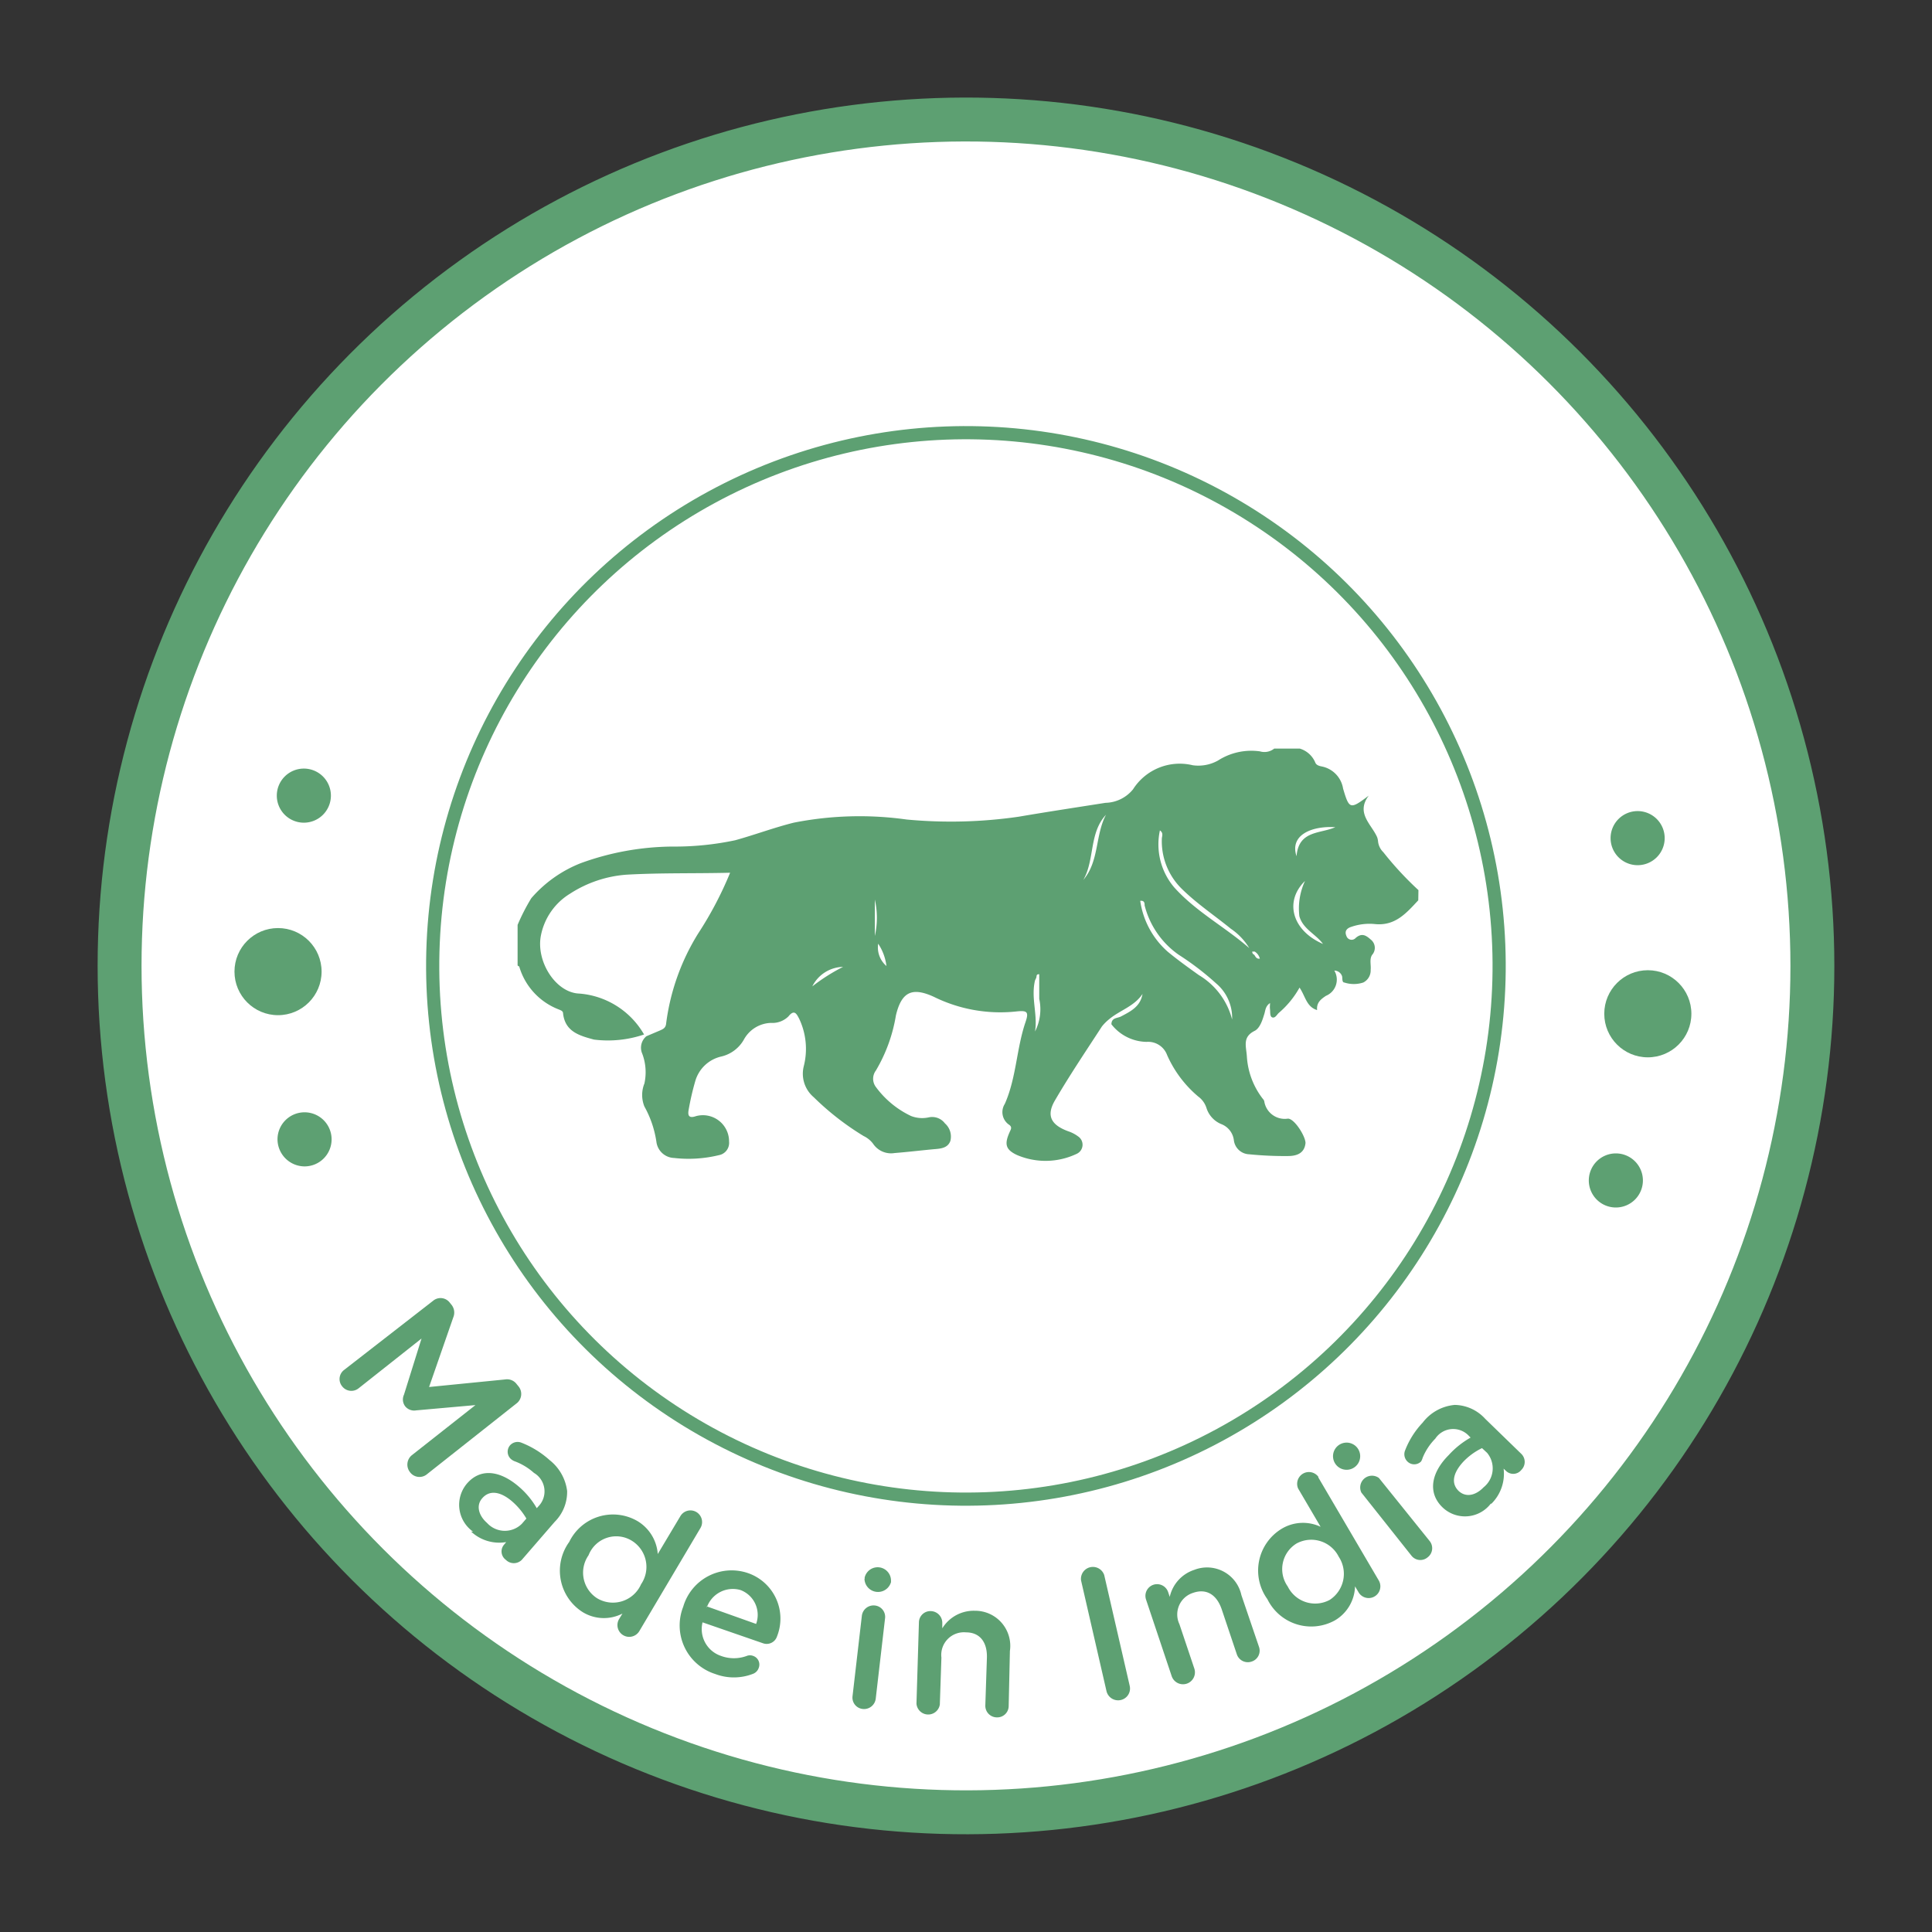 <svg viewBox="0 0 110 110" xmlns="http://www.w3.org/2000/svg" data-name="Layer 1" id="Layer_1"><rect x="0" y="0" width="110" height="110" fill="#333333" stroke="none"/><defs><style>.cls-1{fill:#fff;stroke-linecap:round;stroke-linejoin:round;stroke-width:2.5px;}.cls-1,.cls-2{stroke:#5da072;}.cls-2{fill:none;stroke-miterlimit:10;stroke-width:0.75px;}.cls-3,.cls-4{fill:#5da072;}.cls-3{fill-rule:evenodd;}</style></defs><circle transform="translate(-5.2 5.74) rotate(-5.71)" r="48.19" cy="55" cx="55" class="cls-1"></circle><circle transform="translate(-20.65 73.1) rotate(-58.46)" r="30.36" cy="55" cx="55" class="cls-2"></circle><path d="M19.59,78a.65.65,0,0,0-.11.93.66.66,0,0,0,.93.12L24,76.21l-1,3.2a.64.64,0,0,0,.07.66.66.66,0,0,0,.63.23L27.07,80l-3.63,2.86a.69.69,0,0,0-.11.94.67.67,0,0,0,1,.12l5.06-4a.68.68,0,0,0,.12-1l-.09-.11a.68.68,0,0,0-.66-.27l-4.33.43L25.81,75a.71.71,0,0,0-.11-.72l-.09-.11a.66.66,0,0,0-.95-.11Z" class="cls-3"></path><path d="M26.82,87.2a2.35,2.35,0,0,0,2,.6l-.14.17a.59.59,0,0,0,.12.84.64.64,0,0,0,.91,0l1.87-2.16a2.41,2.41,0,0,0,.71-1.76,2.66,2.66,0,0,0-1-1.76,5.23,5.23,0,0,0-1.63-1,.58.58,0,0,0-.62.16.56.56,0,0,0,.06.79.78.78,0,0,0,.18.11,3.43,3.43,0,0,1,1.12.67,1.22,1.22,0,0,1,.26,1.9l-.1.11a4.68,4.68,0,0,0-1-1.21c-1.07-.93-2.21-1.11-3-.16h0a1.87,1.87,0,0,0,.38,2.71Zm.91-.49c-.48-.42-.64-1-.27-1.41h0c.4-.46,1-.4,1.67.16a3.91,3.91,0,0,1,.84,1l-.26.3A1.37,1.37,0,0,1,27.73,86.71Z" class="cls-3"></path><path d="M39.88,87a.66.66,0,0,0-1.14-.68l-1.29,2.16a2.38,2.38,0,0,0-1.18-1.89,2.77,2.77,0,0,0-3.86,1.2v0a2.79,2.79,0,0,0,.77,4,2.31,2.31,0,0,0,2.26.08l-.19.31a.67.67,0,0,0,1.15.69L39.88,87ZM36,87.74a1.75,1.75,0,0,1,.5,2.46v0A1.75,1.75,0,0,1,34,91a1.73,1.73,0,0,1-.49-2.45l0,0A1.69,1.69,0,0,1,36,87.74Z" class="cls-3"></path><path d="M40.24,91.53a1.57,1.57,0,0,1,1.92-1,1.51,1.51,0,0,1,.89,1.93l-2.81-1Zm2.66,3.76a.55.55,0,0,0,.3-.33.52.52,0,0,0-.32-.68.5.5,0,0,0-.36,0,2.11,2.11,0,0,1-1.47,0A1.61,1.61,0,0,1,40,92.37l3.44,1.19a.62.62,0,0,0,.8-.39,2.74,2.74,0,0,0-1.67-3.61,2.87,2.87,0,0,0-3.67,1.92v0a2.9,2.9,0,0,0,1.82,3.83A3,3,0,0,0,42.9,95.29Z" class="cls-3"></path><path d="M49.22,89.9a.77.77,0,0,0,1.51.18V90a.76.76,0,0,0-1.5-.18v.07Zm-.68,6.67a.65.65,0,0,0,.57.73.67.67,0,0,0,.75-.58l.53-4.57a.65.65,0,0,0-.58-.74.67.67,0,0,0-.74.59Z" class="cls-3"></path><path d="M52.18,97a.67.67,0,0,0,1.33.05l.09-2.67A1.29,1.29,0,0,1,55,92.94c.79,0,1.22.56,1.19,1.46l-.09,2.7a.66.66,0,0,0,.65.68.65.65,0,0,0,.68-.64L57.5,94a2,2,0,0,0-2-2.29,2.1,2.1,0,0,0-1.85,1v-.29a.67.67,0,0,0-.65-.69.65.65,0,0,0-.68.64Z" class="cls-3"></path><path d="M63,96.29a.68.68,0,0,0,.82.5.67.67,0,0,0,.5-.81l-1.45-6.3a.68.68,0,0,0-1.32.3Z" class="cls-3"></path><path d="M66.71,95.43A.67.67,0,0,0,68,95l-.85-2.53a1.29,1.29,0,0,1,.78-1.78c.75-.26,1.34.09,1.63.94l.86,2.56a.66.66,0,0,0,.85.41.65.65,0,0,0,.41-.84l-1-2.94A2,2,0,0,0,68,89.38a2.1,2.1,0,0,0-1.4,1.54l-.09-.27a.66.66,0,1,0-1.26.42Z" class="cls-3"></path><path d="M75.06,84.08a.67.67,0,0,0-1.15.67l1.28,2.18a2.35,2.35,0,0,0-2.23.12,2.78,2.78,0,0,0-.8,4l0,0A2.78,2.78,0,0,0,76,92.26a2.32,2.32,0,0,0,1.15-1.94l.19.32A.66.66,0,0,0,78.51,90l-3.45-5.88Zm-1.24,3.8a1.75,1.75,0,0,1,2.4.75v0a1.77,1.77,0,0,1-.51,2.46,1.74,1.74,0,0,1-2.39-.76v0A1.71,1.71,0,0,1,73.82,87.88Z" class="cls-3"></path><path d="M76.08,83.41a.76.76,0,0,0,1.18-1l0,0a.77.77,0,0,0-1.18,1l0,0Zm4.28,5.16a.64.64,0,0,0,.92.1.65.65,0,0,0,.11-.94l-2.88-3.58a.67.67,0,0,0-1,.83Z" class="cls-3"></path><path d="M84.91,85.62a2.4,2.4,0,0,0,.7-2l.16.15a.59.59,0,0,0,.85-.08.64.64,0,0,0,0-.91l-2.06-2a2.4,2.4,0,0,0-1.73-.79A2.58,2.58,0,0,0,81,81a4.83,4.83,0,0,0-1,1.58.58.58,0,0,0,.13.63.55.55,0,0,0,.78,0A.83.83,0,0,0,81,83a3.37,3.37,0,0,1,.72-1.09,1.22,1.22,0,0,1,1.91-.16l.1.1a5,5,0,0,0-1.25,1c-1,1-1.22,2.16-.32,3l0,0a1.85,1.85,0,0,0,2.72-.24Zm-.44-.94c-.44.46-1,.6-1.42.21l0,0c-.43-.42-.34-1,.25-1.65a3.68,3.68,0,0,1,1.08-.79l.29.27A1.38,1.38,0,0,1,84.47,84.68Z" class="cls-3"></path><circle r="2.48" cy="55.32" cx="15.83" class="cls-4"></circle><path d="M17.34,66.41a1.54,1.54,0,1,0-1.54-1.54A1.55,1.55,0,0,0,17.34,66.41Z" class="cls-3"></path><path d="M17.3,46.84a1.54,1.54,0,1,0-1.54-1.54A1.54,1.54,0,0,0,17.3,46.84Z" class="cls-3"></path><circle r="2.48" cy="57.72" cx="93.82" class="cls-4"></circle><path d="M92,68.75a1.54,1.54,0,1,0-1.54-1.54A1.54,1.54,0,0,0,92,68.75Z" class="cls-3"></path><path d="M93.24,49.26a1.54,1.54,0,1,0-1.54-1.54A1.54,1.54,0,0,0,93.24,49.26Z" class="cls-3"></path><path d="M80.75,51.26c-.68.73-1.32,1.48-2.49,1.35a3.16,3.16,0,0,0-1.32.16c-.29.09-.39.27-.28.52a.31.31,0,0,0,.53.11c.35-.3.59-.14.85.09a.6.6,0,0,1,.08.88c-.16.25-.05.57-.08.85a.77.77,0,0,1-.42.72,1.73,1.73,0,0,1-1.08,0c-.12,0-.11-.19-.12-.31s-.15-.36-.45-.37a1,1,0,0,1-.48,1.44c-.28.19-.54.38-.5.81-.61-.19-.66-.78-1-1.28a5.24,5.24,0,0,1-1.18,1.44c-.11.1-.2.3-.36.26s-.12-.3-.14-.46,0-.21,0-.36c-.27.18-.26.43-.33.64s-.21.77-.54.94c-.71.35-.49.87-.45,1.44a4.37,4.37,0,0,0,.9,2.42.42.42,0,0,1,.09.14,1.18,1.18,0,0,0,1.35,1c.37,0,1,1,1,1.39-.06.61-.54.74-1,.74a20.31,20.31,0,0,1-2.21-.1.91.91,0,0,1-.87-.81,1.13,1.13,0,0,0-.72-.91,1.47,1.47,0,0,1-.84-.92,1.29,1.29,0,0,0-.47-.65,6.53,6.53,0,0,1-1.77-2.36,1.15,1.15,0,0,0-1.17-.75,2.59,2.59,0,0,1-2-1c0-.39.35-.34.55-.45.55-.29,1.1-.56,1.22-1.28-.47.71-1.29.93-1.9,1.44a2.65,2.65,0,0,0-.41.41c-.91,1.4-1.84,2.78-2.68,4.22-.5.86-.22,1.39.76,1.75a2,2,0,0,1,.56.29.57.57,0,0,1-.09,1,4.13,4.13,0,0,1-3.39.06c-.64-.3-.72-.61-.43-1.27.07-.17.18-.3,0-.44a.87.87,0,0,1-.26-1.2c.66-1.49.66-3.14,1.18-4.66.2-.59.09-.67-.54-.6a8.55,8.55,0,0,1-4.69-.84c-1.23-.56-1.83-.28-2.15,1.06a9,9,0,0,1-1.14,3.14.78.78,0,0,0,0,.94,5.3,5.3,0,0,0,2,1.65,1.74,1.74,0,0,0,1,.08.91.91,0,0,1,.93.34,1,1,0,0,1,.31,1c-.15.41-.55.44-.93.47-.75.07-1.5.16-2.25.22a1.23,1.23,0,0,1-1.22-.53,1.46,1.46,0,0,0-.54-.44,15.58,15.58,0,0,1-2.84-2.21,1.75,1.75,0,0,1-.56-1.79A4,4,0,0,0,45.5,58c-.15-.29-.28-.54-.61-.13a1.3,1.3,0,0,1-1,.37,1.82,1.82,0,0,0-1.52.92,2,2,0,0,1-1.33,1,2,2,0,0,0-1.45,1.38,15,15,0,0,0-.38,1.64c-.06.32,0,.51.41.37A1.49,1.49,0,0,1,41.51,65a.71.71,0,0,1-.58.77,7.29,7.29,0,0,1-2.55.16,1.05,1.05,0,0,1-1-.87A5.89,5.89,0,0,0,36.69,63a1.74,1.74,0,0,1,0-1.31A3,3,0,0,0,36.57,60a.85.85,0,0,1,.23-1l.8-.34c.18-.08.31-.15.33-.41a12.76,12.76,0,0,1,1.82-5.1,20.68,20.68,0,0,0,1.82-3.46c-2,.05-3.93,0-5.89.11a6.82,6.82,0,0,0-3.22,1.08,3.6,3.6,0,0,0-1.66,2.37c-.3,1.48.84,3.28,2.19,3.32a4.67,4.67,0,0,1,3.68,2.33,6.4,6.4,0,0,1-2.85.29c-.81-.22-1.64-.44-1.76-1.48,0-.15-.12-.18-.23-.23a3.74,3.74,0,0,1-2.27-2.46s-.06,0-.09-.06V52.66a11.48,11.48,0,0,1,.78-1.52,7.2,7.2,0,0,1,2.83-2,15.56,15.56,0,0,1,5.19-.94,16.63,16.63,0,0,0,3.59-.36c1.12-.31,2.21-.72,3.33-1a19.28,19.28,0,0,1,6.43-.18A26.88,26.88,0,0,0,58,46.5c1.64-.28,3.29-.53,4.94-.79a2.08,2.08,0,0,0,1.57-.77,3.15,3.15,0,0,1,3.4-1.37,2.29,2.29,0,0,0,1.44-.27,3.51,3.51,0,0,1,2.39-.52.89.89,0,0,0,.81-.16H74a1.39,1.39,0,0,1,.88.78c.06.17.23.21.38.24a1.53,1.53,0,0,1,1.21,1.26c.35,1.18.4,1.2,1.46.4-.75,1,.16,1.63.48,2.37a1,1,0,0,1,.05.23,1,1,0,0,0,.3.62,18.72,18.72,0,0,0,2,2.16Zm-9.31,2.92s-.13,0-.14,0,0,.13.08.16.11.28.35.24A.67.67,0,0,0,71.44,54.18Zm-12.3,1.29c-.15,0-.11.12-.14.2l-.07.15c-.24,1,.16,1.94,0,2.91a2.79,2.79,0,0,0,.24-1.86v-.94l0-.47h.07l0,0Zm11,2.74a2.56,2.56,0,0,0-.9-2.22,16,16,0,0,0-2.13-1.63,4.89,4.89,0,0,1-1.94-2.81c0-.11,0-.29-.25-.26a4.75,4.75,0,0,0,1.57,2.9c.57.47,1.17.9,1.77,1.33A4.14,4.14,0,0,1,70.19,58.21Zm1-4.21a3.55,3.55,0,0,0-1.06-1.12c-.92-.75-1.91-1.41-2.76-2.24a3.8,3.8,0,0,1-1.17-2.88c0-.14.11-.33-.11-.48a3.78,3.78,0,0,0,.82,3.25C68.11,51.92,69.77,52.79,71.15,54Zm4.19-.25c-.41-.57-1.15-.85-1.35-1.59a3.72,3.72,0,0,1,.32-2C73.1,51.33,73.58,53,75.34,53.75ZM61.68,50.1c.91-1.07.67-2.54,1.29-3.71C62,47.43,62.34,48.94,61.68,50.1Zm14.4-3c-1.37-.1-2.67.43-2.26,1.65C73.94,47.23,75.24,47.49,76.08,47.07ZM48,55.05a2,2,0,0,0-1.75,1.11A10.69,10.69,0,0,1,48,55.05Zm2-1.32A1.39,1.39,0,0,0,50.47,55,2.9,2.9,0,0,0,50,53.73Zm-.19-.44a4.67,4.67,0,0,0,0-2.07ZM75.66,54l-.11,0h-.09l.1,0Z" class="cls-4"></path></svg>